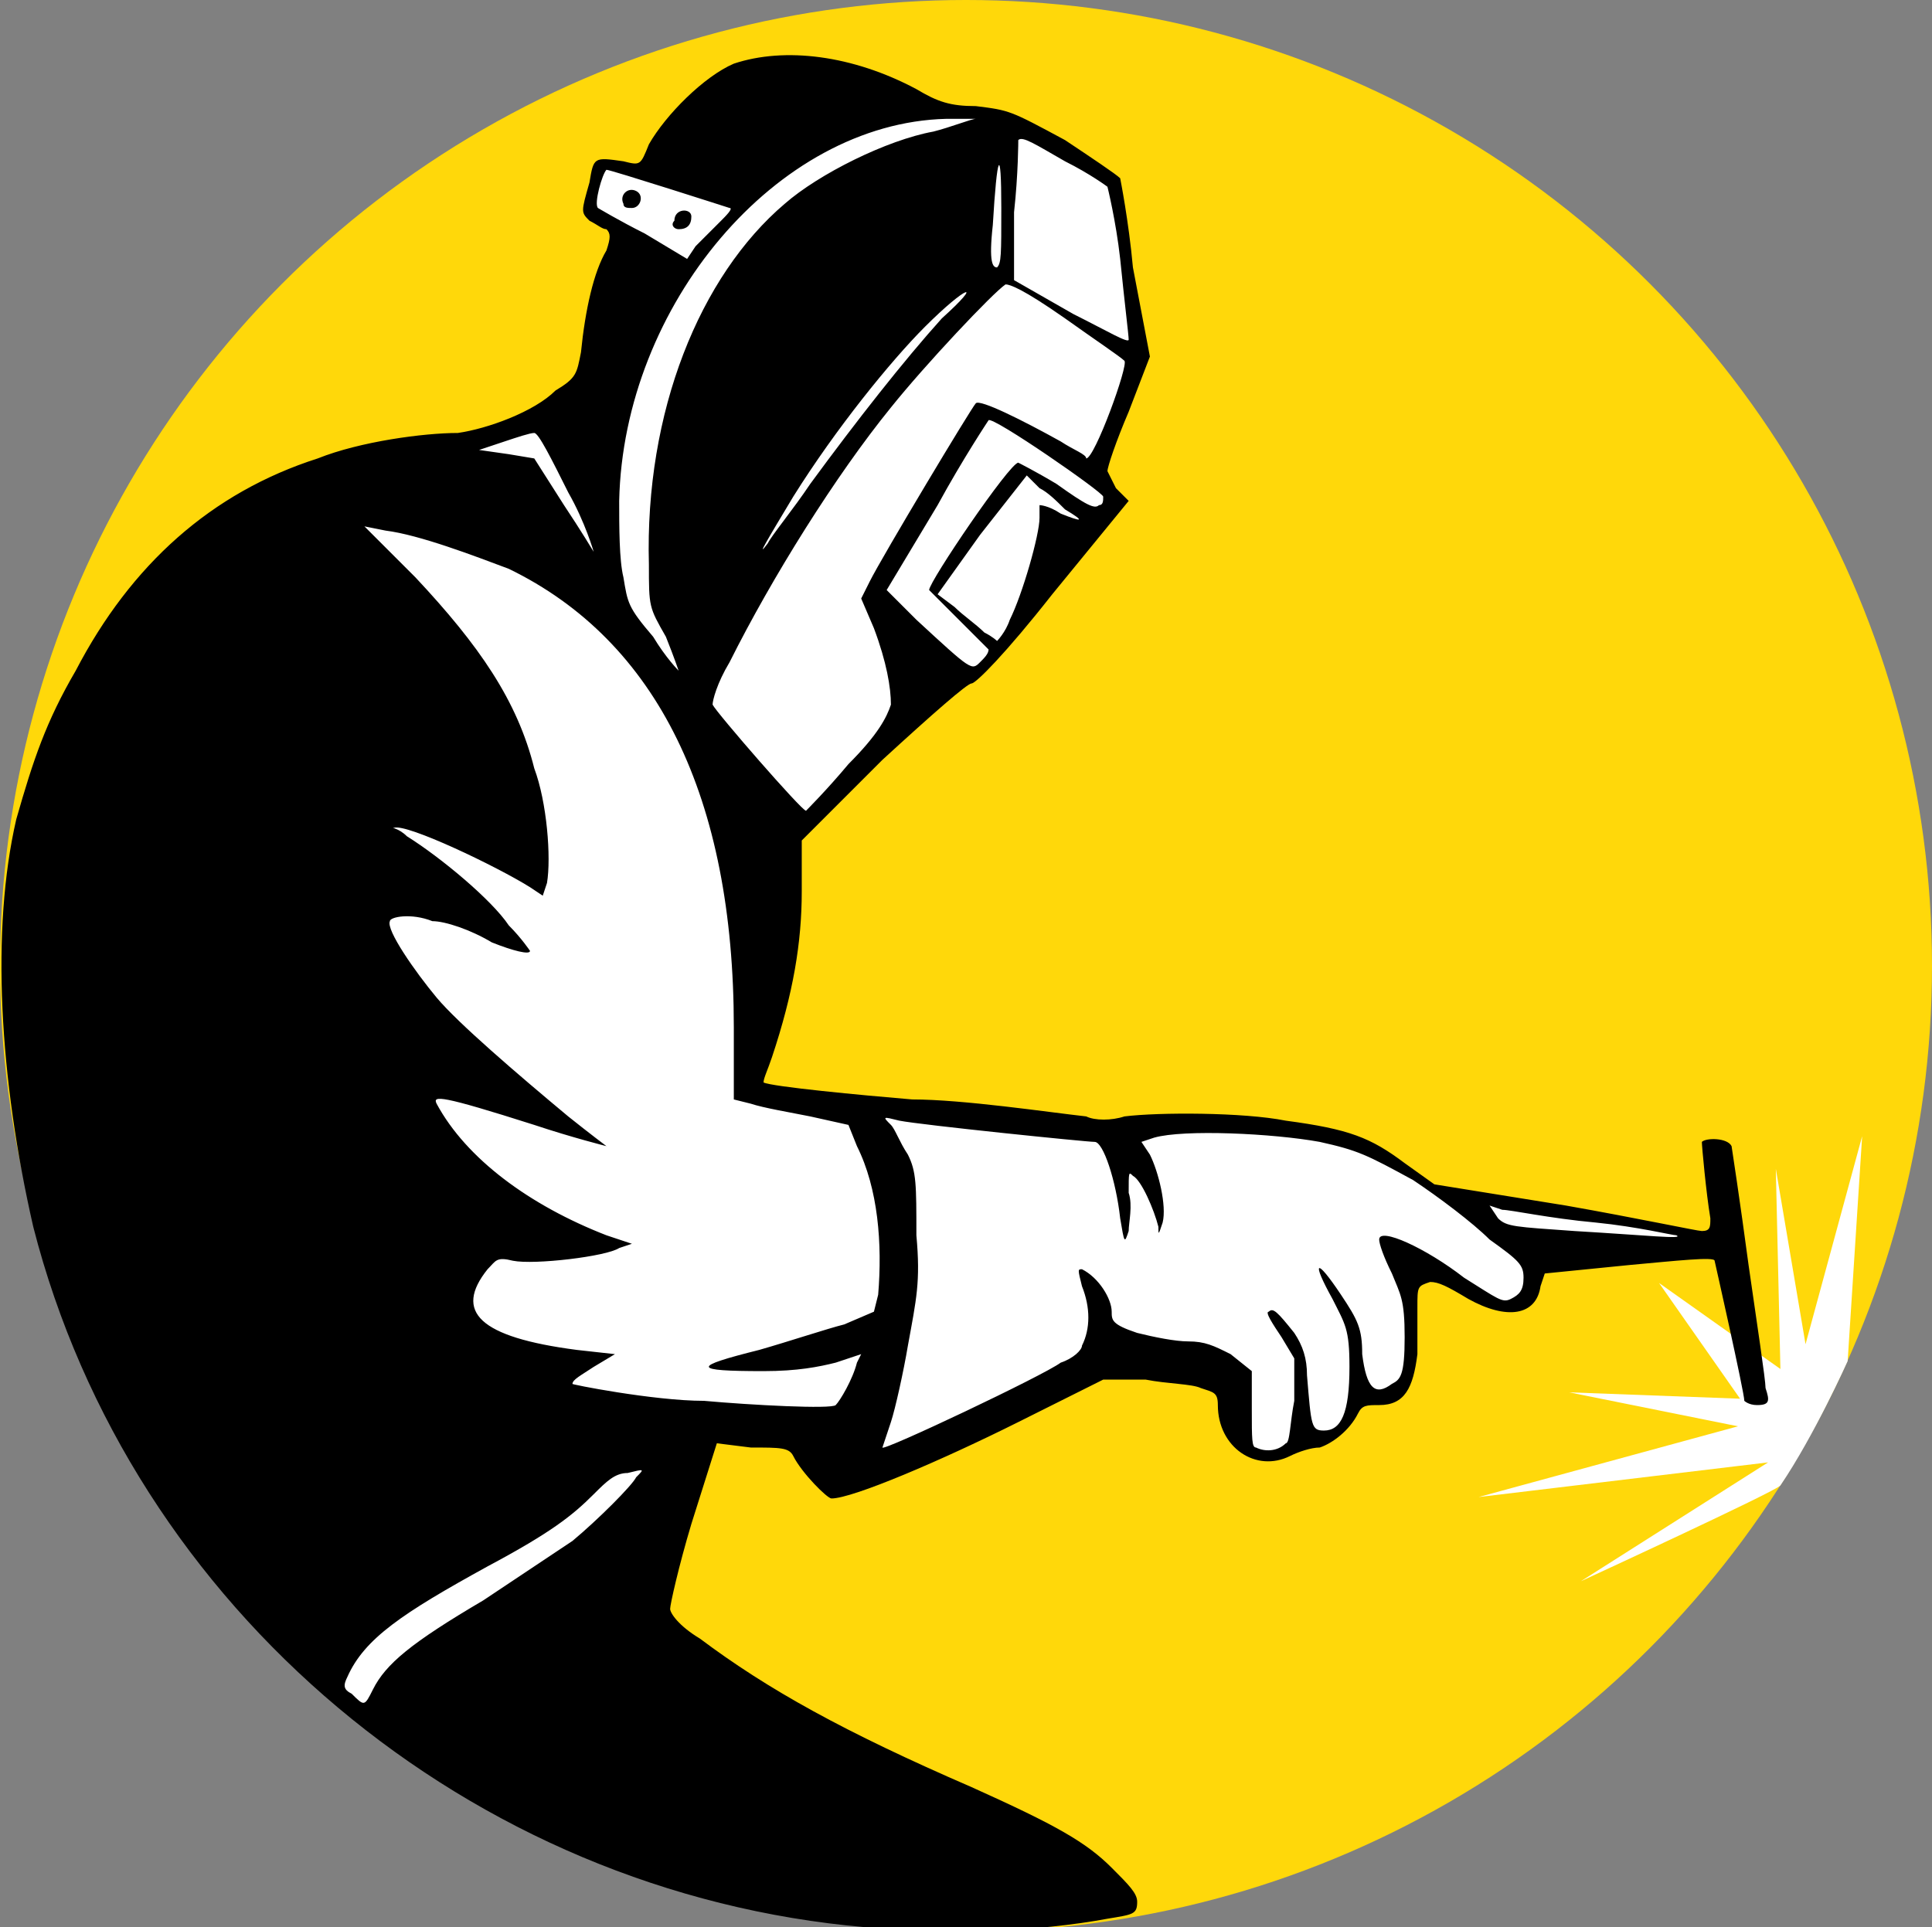 <?xml version="1.0" encoding="utf-8"?>
<!-- Generator: Adobe Illustrator 16.0.4, SVG Export Plug-In . SVG Version: 6.00 Build 0)  -->
<!DOCTYPE svg PUBLIC "-//W3C//DTD SVG 1.1//EN" "http://www.w3.org/Graphics/SVG/1.1/DTD/svg11.dtd">
<svg version="1.1" id="Layer_1" xmlns="http://www.w3.org/2000/svg" xmlns:xlink="http://www.w3.org/1999/xlink" x="0px" y="0px"
	 width="455.036px" height="453.943px" viewBox="71.667 129.005 455.036 453.943"
	 enable-background="new 71.667 129.005 455.036 453.943" xml:space="preserve">
<rect x="71.667" y="129.005" width="455.036" height="453.943" fill="#808080" stroke="none"/>
<circle fill="#FFD80A" cx="299.186" cy="356.523" r="227.518"/>
<path fill="#FFFFFF" d="M287.25,154.25l22.332,2.717L333.75,172l6.5,39.75L329.5,240.5l4.25,6.5l-31.5,40l-8.583,2.167L263,321
	l-6,2.5l-3.333,19.667l-3.5,43.334l71,8.167l50.333-0.667l21.5,5.167l18.5,11.333l28.029,4.065l33.805,5.602L435,425.833
	l-4.666,11.002L421,435l-13.999-8.165l-4.167,4l1.167,21.166l-4.334,5.667l-6.666-0.334l-6.167,9.167l-8.713,3.063l-6.954,2.104
	l-5.666-0.834l-4.667-16.166l-8.501-3.501l-20-2c0,0-34.479,19.854-33.147,19.094c10.963-6.258-22.455,4.93-22.455,4.93
	l-22.397-9.356c0,0-24,6.668-24.667,9.334S209,553.833,209,553.833L151.667,528.5l-39.334-188.667l43.334-95.333l26-10.667
	l22.5-9.167l11.167-13.833l2.333-28.333l-7.417-3.75l3.25-11l10.334,2.418L229,159.834l22.667-10L266.75,151L287.25,154.25z"/>
<path fill="#FFFFFF" d="M491,451.5l-1.082-47.167l7,41.333l13.333-49l-3.411,52.967c0,0-7.84,17.532-15.84,29.3
	c-0.893,1.312-47,22.567-47,22.567l44.098-28l-68.18,8.166L481,465l-39.749-8l40.249,1.5l-19.085-27.262L491,451.5z"/>
<path d="M275.5,583c-93-8-173-75-196-165c-8-35-10-70-4-96c4-14,7-23,14-35c13-25,32-42,57-50c10-4,25-6,33-6c7-1,18-5,23-10
	c5-3,5-4,6-9c1-10,3-19,6-24c1-3,1-4,0-5c-1,0-2-1-4-2c-2-2-2-2,0-9c1-6,1-6,8-5c4,1,4,1,6-4c4-7,13-16,20-19c12-4,28-2,43,6
	c5,3,8,4,14,4c8,1,8,1,21,8c6,4,12,8,13,9c0,0,2,10,3,21l4,21l-5,13c-3,7-5,13-5,14c0,0,1,2,2,4l3,3l-18,22c-11,14-18,21-19,21
	s-9,7-21,18l-19,19v12c0,12-2,24-7,39c-1,3-2,5-2,6c2,1,23,3,35,4c12,0,32,3,41,4c2,1,6,1,9,0c8-1,28-1,38,1c15,2,20,4,28,10l7,5
	l31,5c17,3,31,6,32,6c2,0,2-1,2-3c-1-6-2-17-2-18c1-1,6-1,7,1c0,0,2,13,4,28c2,14,4,27,4,29c1,3,1,4-2,4c-2,0-3-1-3-1c0-2-7-33-7-33
	c0-1-9,0-20,1l-20,2l-1,3c-1,7-8,8-17,3c-5-3-7-4-9-4c-3,1-3,1-3,6c0,2,0,7,0,11c-1,8-3,12-9,12c-3,0-4,0-5,2c-2,4-6,7-9,8
	c-2,0-5,1-7,2c-8,4-17-2-17-12c0-3-1-3-4-4c-2-1-8-1-13-2h-10l-20,10c-18,9-39,18-44,18c-1,0-7-6-9-10c-1-2-3-2-10-2l-8-1l-6,19
	c-3,10-5,19-5,20s2,4,7,7c16,12,34,22,64,35c20,9,27,13,33,19c4,4,6,6,6,8c0,3-1,3-7,4C316.5,584,293.5,585,275.5,583z M159.5,527
	c3-6,9-11,26-21c9-6,18-12,21-14c6-5,14-13,15-15c2-2,2-2-2-1c-3,0-5,2-8,5c-5,5-10,9-25,17c-20,11-29,17-33,26c-1,2-1,3,1,4
	C157.5,531,157.5,531,159.5,527z M374.5,469c1,0,1-5,2-10v-10l-3-5c-2-3-4-6-3-6c1-1,2,0,6,5c2,3,3,6,3,10c1,12,1,13,4,13
	c4,0,6-4,6-15c0-9-1-10-4-16c-5-9-4-10,2-1c4,6,5,8,5,14c1,8,3,10,7,7c2-1,3-2,3-11s-1-10-3-15c-2-4-3-7-3-8c0-3,11,2,20,9
	c8,5,9,6,11,5s3-2,3-5s-1-4-8-9c-4-4-12-10-18-14c-11-6-13-7-22-9c-11-2-32-3-39-1l-3,1l2,3c2,4,4,12,3,16c-1,3-1,3-1,1
	c-1-4-4-11-6-12c-1-1-1-1-1,4c1,3,0,7,0,9c-1,3-1,3-2-3c-1-9-4-18-6-18s-41-4-46-5c-4-1-4-1-2,1c1,1,2,4,4,7c2,4,2,7,2,19
	c1,11,0,15-2,26c-1,6-3,15-4,18s-2,6-2,6c0,1,38-17,42-20c3-1,5-3,5-4c2-4,2-9,0-14c-1-4-1-4,0-4c4,2,7,7,7,10c0,2,0,3,6,5
	c4,1,9,2,12,2c4,0,6,1,10,3l5,4v9c0,7,0,9,1,9C369.5,471,372.5,471,374.5,469z M268.5,460c1-1,4-6,5-10l1-2l-6,2c-4,1-9,2-17,2
	c-17,0-17-1-1-5c7-2,16-5,20-6l7-3l1-4c1-12,0-25-5-35l-2-5l-9-2c-5-1-11-2-14-3l-4-1v-17c0-54-18-91-53-108c-8-3-21-8-29-9l-5-1
	l12,12c15,16,24,29,28,45c3,8,4,21,3,27l-1,3l-3-2c-8-5-29-15-32-14c-1,0,1,0,3,2c8,5,20,15,24,21c3,3,5,6,5,6c0,1-4,0-9-2
	c-5-3-11-5-14-5c-5-2-10-1-10,0c-1,2,6,12,11,18s19,18,31,28c5,4,9,7,9,7s-8-2-17-5c-22-7-24-7-23-5c7,13,22,24,40,31l6,2l-3,1
	c-3,2-20,4-25,3c-4-1-4,0-6,2c-8,10-2,16,21,19l9,1l-5,3c-3,2-5,3-5,4c-1,0,19,4,31,4C248.5,460,267.5,461,268.5,460z M466.5,420
	c-1,0-9-2-19-3c-11-1-20-3-22-3l-3-1l2,3c2,2,4,2,18,3C459.5,420,468.5,421,466.5,420z M271.5,309c7-7,9-11,10-14c0-4-1-10-4-18
	l-3-7l2-4c3-6,24-41,25-42s11,4,20,9c3,2,6,3,6,4c2,0,10-22,9-23s-7-5-14-10c-10-7-13-8-14-8c-3,2-19,19-27,29c-13,16-28,40-38,60
	c-3,5-4,9-4,10c1,2,21,25,22,25C261.5,320,266.5,315,271.5,309z M228.5,279c-4-7-4-7-4-17c-1-36,12-68,32-85c8-7,24-15,35-17
	c4-1,9-3,10-3s-2,0-7,0c-40,1-76,44-77,90c0,6,0,14,1,18c1,6,1,7,7,14c3,5,6,8,6,8S230.5,284,228.5,279z M304.5,282c0,0-4-4-7-7
	c-4-4-7-7-7-7c0-2,19-30,21-30c0,0,4,2,9,5c7,5,9,6,10,5c1,0,1-1,1-2s-26-19-27-18c0,0-6,9-12,20l-12,20l7,7c13,12,13,12,15,10
	C303.5,284,304.5,283,304.5,282z M309.5,275c3-6,7-20,7-24c0-2,0-3,0-3s2,0,5,2c5,2,6,2,1-1c-2-2-4-4-6-5l-3-3l-11,14l-10,14l4,3
	c2,2,5,4,7,6c2,1,3,2,3,2S308.5,278,309.5,275z M205.5,245c-4-8-7-14-8-14s-4,1-7,2l-6,2l7,1l6,1l7,11c4,6,7,11,7,11
	S209.5,252,205.5,245z M262.5,243c11-15,22-29,31-39c10-9,6-8-4,2c-8,8-21,24-31,40c-6,10-9,15-6,11C253.5,255,258.5,249,262.5,243z
	 M335.5,190c-1-9-3-17-3-17s-4-3-10-6c-7-4-10-6-11-5c0,0,0,8-1,17v16l14,8c8,4,13,7,13,6S336.5,200,335.5,190z M307.5,178
	c0-15-1-13-2,4c-1,9,0,10,1,10C307.5,191,307.5,189,307.5,178z M241.5,181c1-1,3-3,2-3c0,0-28-9-29-9c-1,1-3,8-2,9c0,0,5,3,11,6
	l10,6l2-3C237.5,185,239.5,183,241.5,181z M230.5,181c0-3,4-3,4-1s-1,3-3,3C230.5,183,229.5,182,230.5,181z M218.5,177c-1-2,1-4,3-3
	s1,4-1,4C219.5,178,218.5,178,218.5,177z"/>
<g id="Layer_2">
</g>
</svg>
